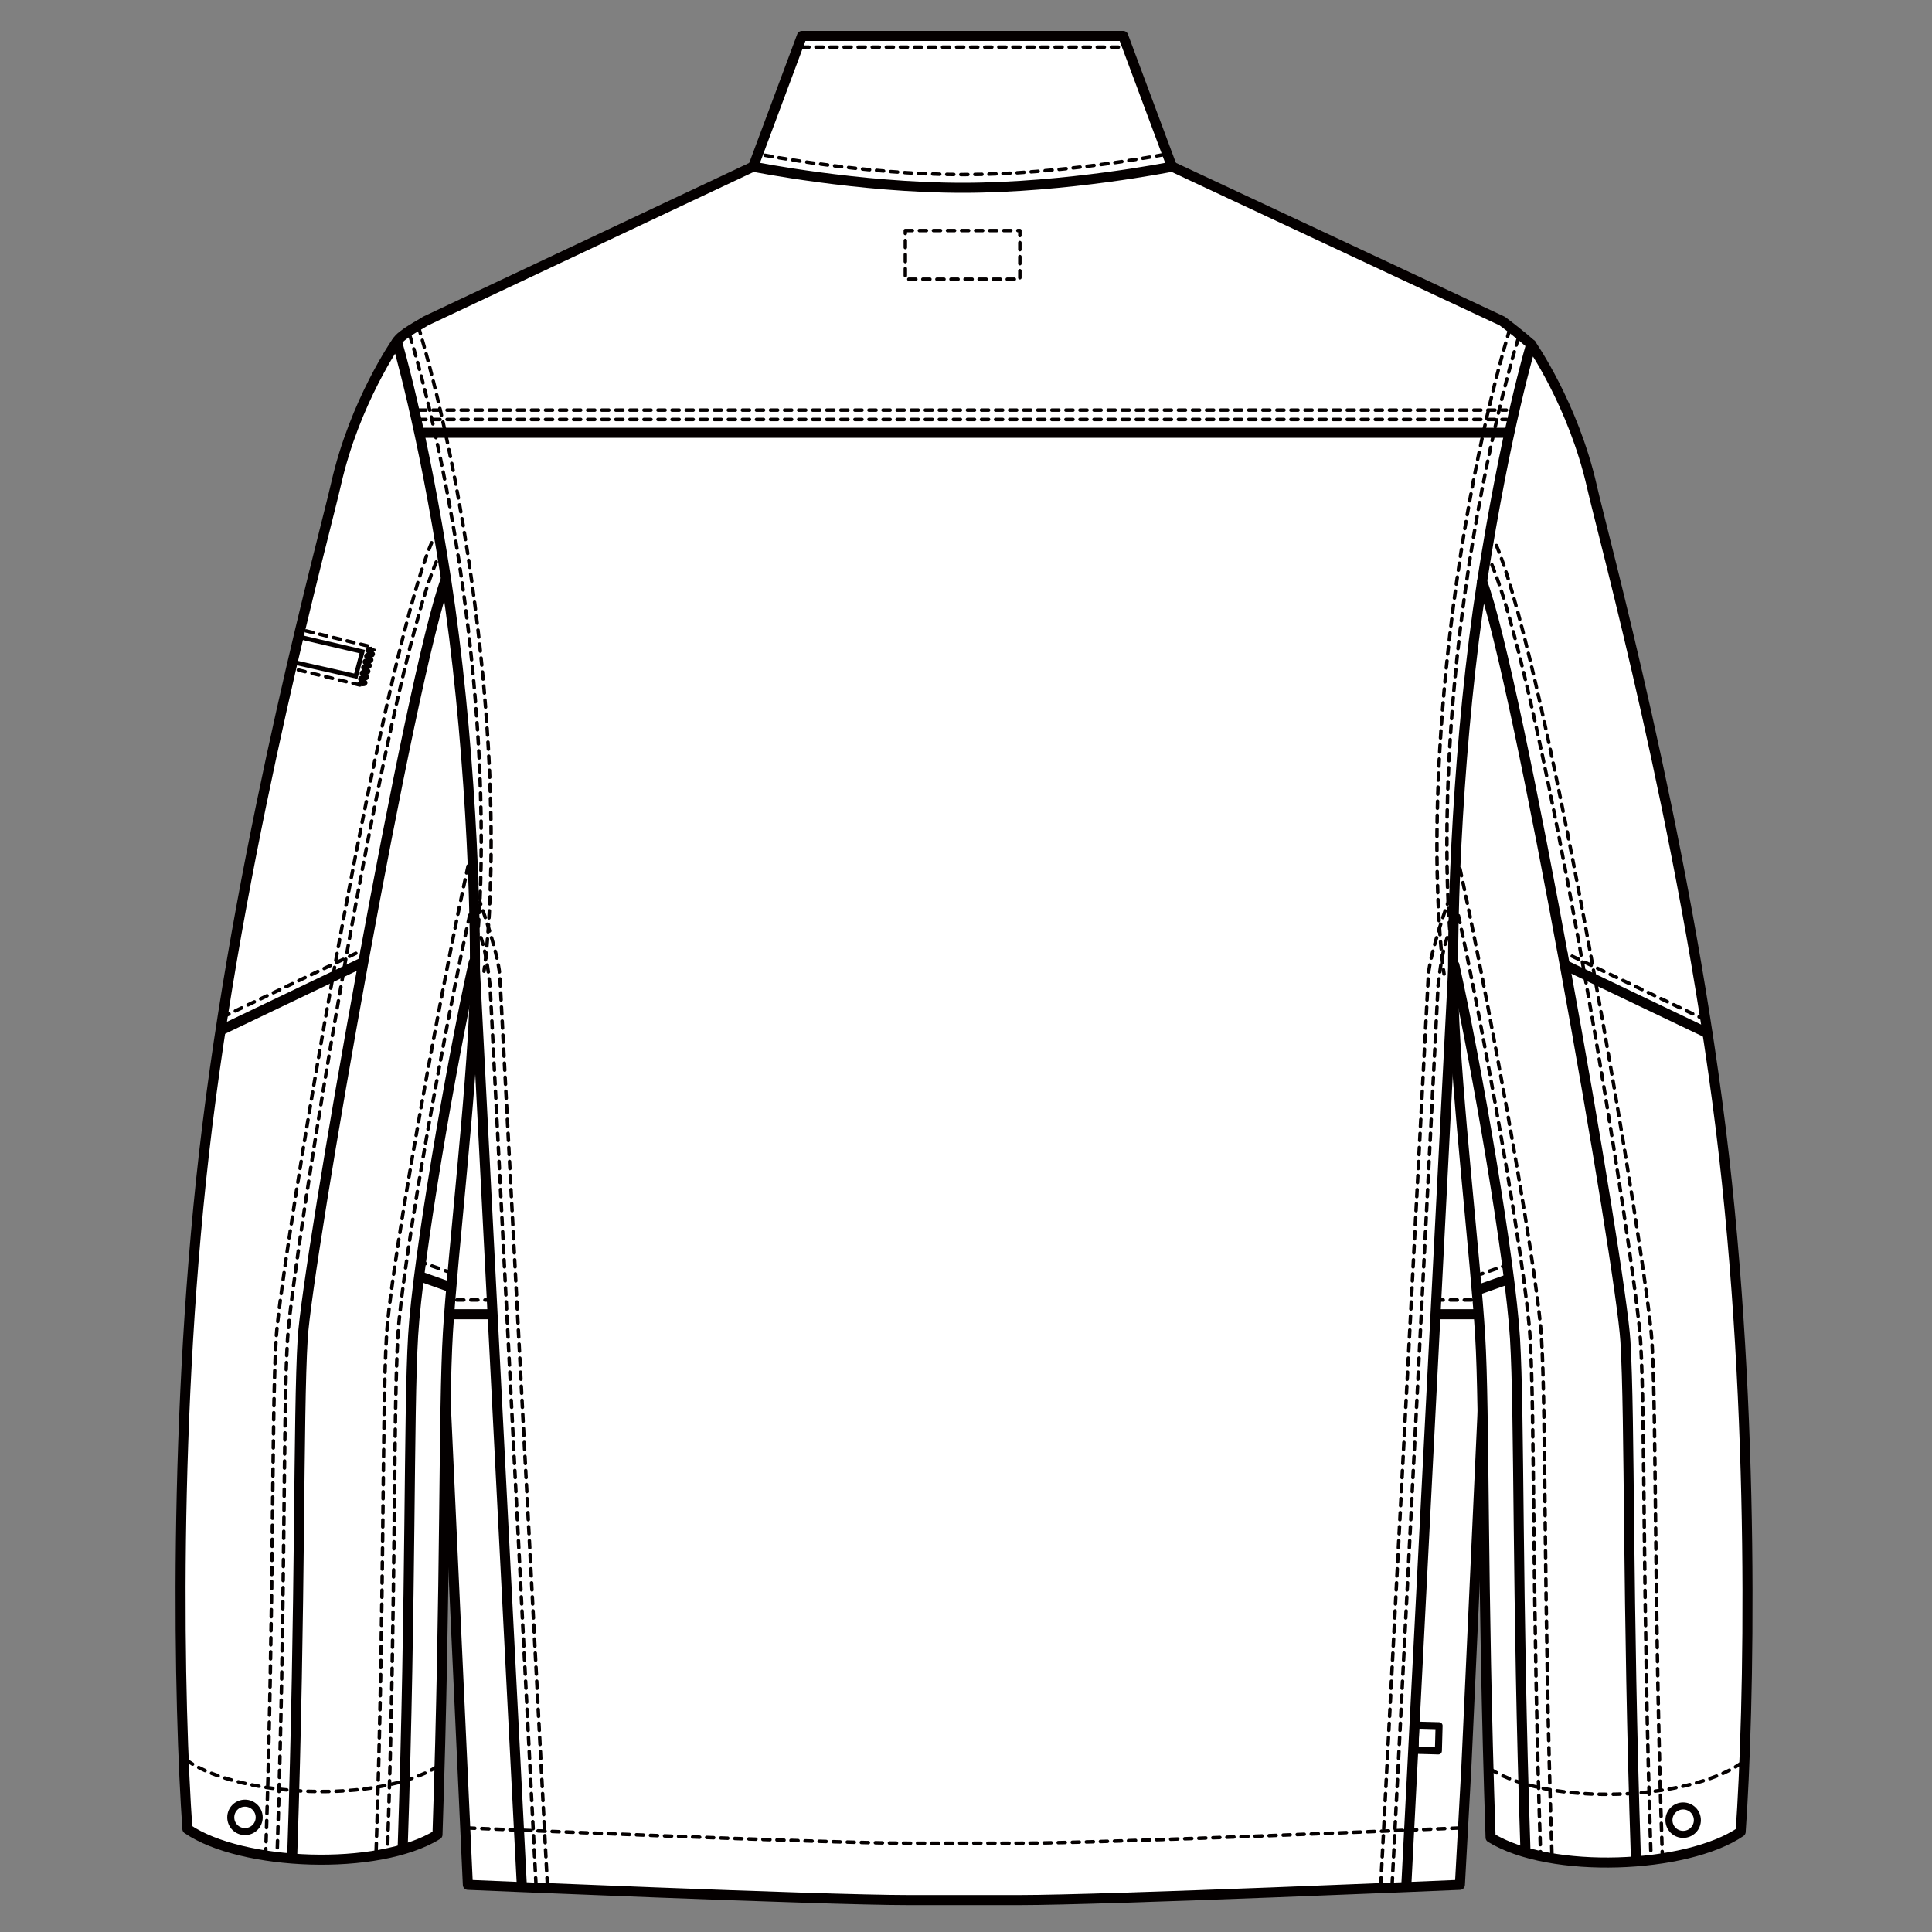 <?xml version="1.0" encoding="UTF-8"?>
<svg id="_レイヤー_1" data-name="レイヤー_1" xmlns="http://www.w3.org/2000/svg" version="1.1" viewBox="0 0 250 250">
  <rect x="0" y="0" width="250" height="250" fill="#808080" stroke="none"/>
  <!-- Generator: Adobe Illustrator 29.0.0, SVG Export Plug-In . SVG Version: 2.1.0 Build 186)  -->
  <defs>
    <style>
      .st0 {
        stroke-dasharray: .91 .91;
        stroke-width: .45px;
      }

      .st0, .st1, .st2, .st3, .st4 {
        fill: none;
        stroke: #040000;
      }

      .st0, .st1, .st3 {
        stroke-linecap: round;
        stroke-linejoin: round;
      }

      .st5 {
        fill: #fff;
      }

      .st1 {
        stroke-width: 1.3px;
      }

      .st2 {
        stroke-width: .58px;
      }

      .st3 {
        stroke-width: .91px;
      }

      .st4 {
        stroke-width: .65px;
      }
    </style>
  </defs>
  <path class="st5" d="M97.46,21.56l-42.4,19.99c-.53.38-3.18,1.71-3.69,2.66l9.17,199.69s45.94,1.97,57.01,1.97h14.35c11.07,0,57.01-1.97,57.01-1.97l.83-15.11,8.4-184.22c-1.18-1.06-3.23-2.64-3.75-3.02l-42.72-19.99h-54.2Z"/>
  <path class="st1" d="M97.46,21.56l-42.4,19.99c-.53.38-3.18,1.71-3.69,2.66l9.17,199.69s45.94,1.97,57.01,1.97h14.35c11.07,0,57.01-1.97,57.01-1.97l.83-15.11,8.4-184.22c-1.18-1.06-3.23-2.64-3.75-3.02l-42.72-19.99h-54.2Z"/>
  <rect class="st5" x="183.03" y="223.39" width="3.26" height="3.02" transform="translate(-45.15 403.41) rotate(-88.45)"/>
  <rect class="st3" x="183.03" y="223.39" width="3.26" height="3.02" transform="translate(-45.15 403.41) rotate(-88.45)"/>
  <rect class="st0" x="117.15" y="29.83" width="14.82" height="6.3"/>
  <line class="st1" x1="63.66" y1="170.06" x2="58.14" y2="170.06"/>
  <line class="st0" x1="63.66" y1="168.22" x2="58.14" y2="168.22"/>
  <line class="st5" x1="61.39" y1="124.16" x2="67.52" y2="243.9"/>
  <line class="st1" x1="61.39" y1="124.16" x2="67.52" y2="243.9"/>
  <path class="st0" d="M70.83,243.9l-6.16-117.75c-.28-3.16-2.57-9.44-2.57-9.44M69.36,243.9l-5.94-116.27c-.21-1.98-.69-5.31-1.35-6.68"/>
  <line class="st1" x1="185.84" y1="170.06" x2="191.36" y2="170.06"/>
  <line class="st0" x1="185.84" y1="168.22" x2="191.36" y2="168.22"/>
  <line class="st5" x1="188.1" y1="124.16" x2="181.98" y2="243.9"/>
  <line class="st1" x1="188.1" y1="124.16" x2="181.98" y2="243.9"/>
  <path class="st0" d="M178.67,243.9l6.16-117.75c.28-3.16,2.57-9.44,2.57-9.44M180.14,243.9l5.94-116.27c.21-1.98.69-5.31,1.35-6.68"/>
  <path class="st5" d="M103.77,4.65h41.57l6.31,16.92s-13.61,2.73-27.09,2.73-27.1-2.73-27.1-2.73l6.31-16.92Z"/>
  <path class="st1" d="M103.77,4.65h41.57l6.31,16.92s-13.61,2.73-27.09,2.73-27.1-2.73-27.1-2.73l6.31-16.92Z"/>
  <path class="st0" d="M60.53,236.54s45.94,1.97,57.01,1.97h14.35c11.06,0,57.01-1.97,57.01-1.97M103.77,6.1h41.57M150.56,20.01s-13.06,2.58-26,2.58-26-2.58-26-2.58"/>
  <line class="st1" x1="54.21" y1="56" x2="194.93" y2="56"/>
  <path class="st0" d="M54.21,53.07h140.72M54.21,54.28h140.72"/>
  <path class="st5" d="M61.39,129.67c-.37,11.77-2.83,32.81-3.43,42.78-.6,9.97-.25,32.24-1.35,64.96-7.72,4.78-25.37,4.04-32.36-.74-1.08-15.29-2.02-53.8,2.57-90.95,4.8-38.78,15.2-76.61,16.67-83.1,2.4-10.61,7.87-18.42,7.87-18.42,0,0,3.28,10.85,6.35,30.68,3.07,19.83,4.04,43.02,3.68,54.79"/>
  <path class="st1" d="M58.3,166.56l-3.98-1.41M61.39,129.67c-.37,11.77-2.83,32.81-3.43,42.78-.6,9.97-.25,32.24-1.35,64.96-7.72,4.78-25.37,4.04-32.36-.74-1.08-15.29-2.02-53.8,2.57-90.95,4.8-38.78,15.2-76.61,16.67-83.1,2.4-10.61,7.87-18.42,7.87-18.42,0,0,3.28,10.85,6.35,30.68,3.07,19.83,4.04,43.02,3.68,54.79Z"/>
  <line class="st0" x1="58.48" y1="164.73" x2="54.5" y2="163.32"/>
  <path class="st1" d="M61.3,124.52c-2.94,13.24-7.24,38.32-7.84,48.29-.6,9.97-.25,33.46-1.35,66.19"/>
  <path class="st0" d="M60.78,118.42c-2.94,13.24-8.69,44.43-9.29,54.4-.6,9.97-.25,33.95-1.35,66.68"/>
  <path class="st5" d="M29.86,235.17c0,1.02.82,1.84,1.84,1.84s1.84-.82,1.84-1.84-.82-1.84-1.84-1.84-1.84.82-1.84,1.84"/>
  <path class="st3" d="M29.86,235.17c0,1.02.82,1.84,1.84,1.84s1.84-.82,1.84-1.84-.82-1.84-1.84-1.84-1.84.82-1.84,1.84Z"/>
  <line class="st1" x1="28.57" y1="133.32" x2="46.9" y2="124.55"/>
  <path class="st0" d="M56.61,228.59c-7.72,4.78-25.37,4.04-32.36-.74M28.81,131.6l18.33-8.76"/>
  <path class="st1" d="M57.72,74.88c-4.6,12.23-17.95,88.38-18.55,98.34-.6,9.97-.25,33.95-1.35,66.68"/>
  <path class="st0" d="M54.14,42.29s4.13,13.01,6.9,32.89c4.49,32.19,1.59,50.49,1.59,50.49M53.03,43.41s4.14,13.01,6.9,32.88c3.8,27.4,1.84,45.05,1.84,45.05M55.85,70.23c-6.69,15.94-19.51,93.03-20.12,103-.6,9.97-.25,33.96-1.35,66.68M60.57,112.07c-2.94,13.24-9.94,50.78-10.55,60.75-.6,9.97-.25,33.95-1.35,66.68M56.45,72.72c-6.69,15.94-18.64,90.54-19.24,100.51s-.25,33.96-1.35,66.68"/>
  <polyline class="st2" points="39 82.48 46.88 84.32 46.04 87.5 38.12 85.72"/>
  <path class="st0" d="M47.57,83.58l-8.6-2.1M46.56,88.64l-8.6-2.1"/>
  <path class="st4" d="M46.47,88.58c.05-.18.7-.02.76-.2.05-.18-.61-.35-.57-.54.05-.18.71-.02.76-.2.05-.18-.61-.35-.56-.54.05-.18.7-.02.75-.2.05-.19-.61-.36-.56-.54.05-.18.7-.02.75-.2.05-.19-.61-.36-.56-.54.05-.19.71-.02.76-.2.05-.18-.61-.35-.56-.54.05-.19.7-.02.76-.21.05-.19-.61-.36-.56-.55.05-.19.7-.02.76-.21"/>
  <path class="st5" d="M188.1,130.04c.37,11.77,2.83,32.81,3.43,42.78.6,9.97.25,32.24,1.35,64.96,7.72,4.78,25.37,4.04,32.36-.74,1.08-15.29,2.02-53.8-2.57-90.95-4.8-38.78-15.2-76.61-16.67-83.1-2.4-10.61-7.87-18.42-7.87-18.42,0,0-3.28,10.85-6.35,30.68-3.07,19.83-4.04,43.02-3.68,54.79"/>
  <path class="st1" d="M191.2,166.93l3.98-1.41M188.1,130.04c.37,11.77,2.83,32.81,3.43,42.78.6,9.97.25,32.24,1.35,64.96,7.72,4.78,25.37,4.04,32.36-.74,1.08-15.29,2.02-53.8-2.57-90.95-4.8-38.78-15.2-76.61-16.67-83.1-2.4-10.61-7.87-18.42-7.87-18.42,0,0-3.28,10.85-6.35,30.68-3.07,19.83-4.04,43.02-3.68,54.79Z"/>
  <line class="st0" x1="191.01" y1="165.09" x2="195" y2="163.68"/>
  <path class="st1" d="M188.2,124.89c2.94,13.24,7.24,38.32,7.84,48.29.6,9.97.25,33.46,1.35,66.19"/>
  <path class="st0" d="M188.72,118.49c2.94,13.24,8.68,44.72,9.28,54.69.6,9.97.25,33.95,1.35,66.68"/>
  <path class="st5" d="M219.64,235.53c0,1.02-.82,1.84-1.84,1.84s-1.84-.82-1.84-1.84.82-1.84,1.84-1.84,1.84.82,1.84,1.84"/>
  <path class="st3" d="M219.64,235.53c0,1.02-.82,1.84-1.84,1.84s-1.84-.82-1.84-1.84.82-1.84,1.84-1.84,1.84.82,1.84,1.84Z"/>
  <line class="st1" x1="220.93" y1="133.68" x2="202.6" y2="124.92"/>
  <path class="st0" d="M192.88,228.95c7.72,4.78,25.37,4.04,32.36-.74M220.68,131.97l-18.33-8.76"/>
  <path class="st1" d="M191.78,75.25c4.6,12.23,17.95,88.38,18.55,98.34.6,9.97.25,33.95,1.35,66.68"/>
  <path class="st0" d="M195.35,42.66s-4.13,13.01-6.9,32.89c-4.49,32.19-1.59,50.49-1.59,50.49M196.47,43.78s-4.14,13.01-6.9,32.88c-3.8,27.4-1.84,45.05-1.84,45.05M193.64,70.59c6.69,15.94,19.51,93.03,20.12,103,.6,9.97.25,33.96,1.35,66.68M188.92,112.43c2.94,13.24,9.95,50.78,10.55,60.75.6,9.97.25,33.95,1.35,66.68M193.05,73.08c6.69,15.94,18.64,90.54,19.24,100.51.6,9.97.25,33.96,1.35,66.68"/>
</svg>